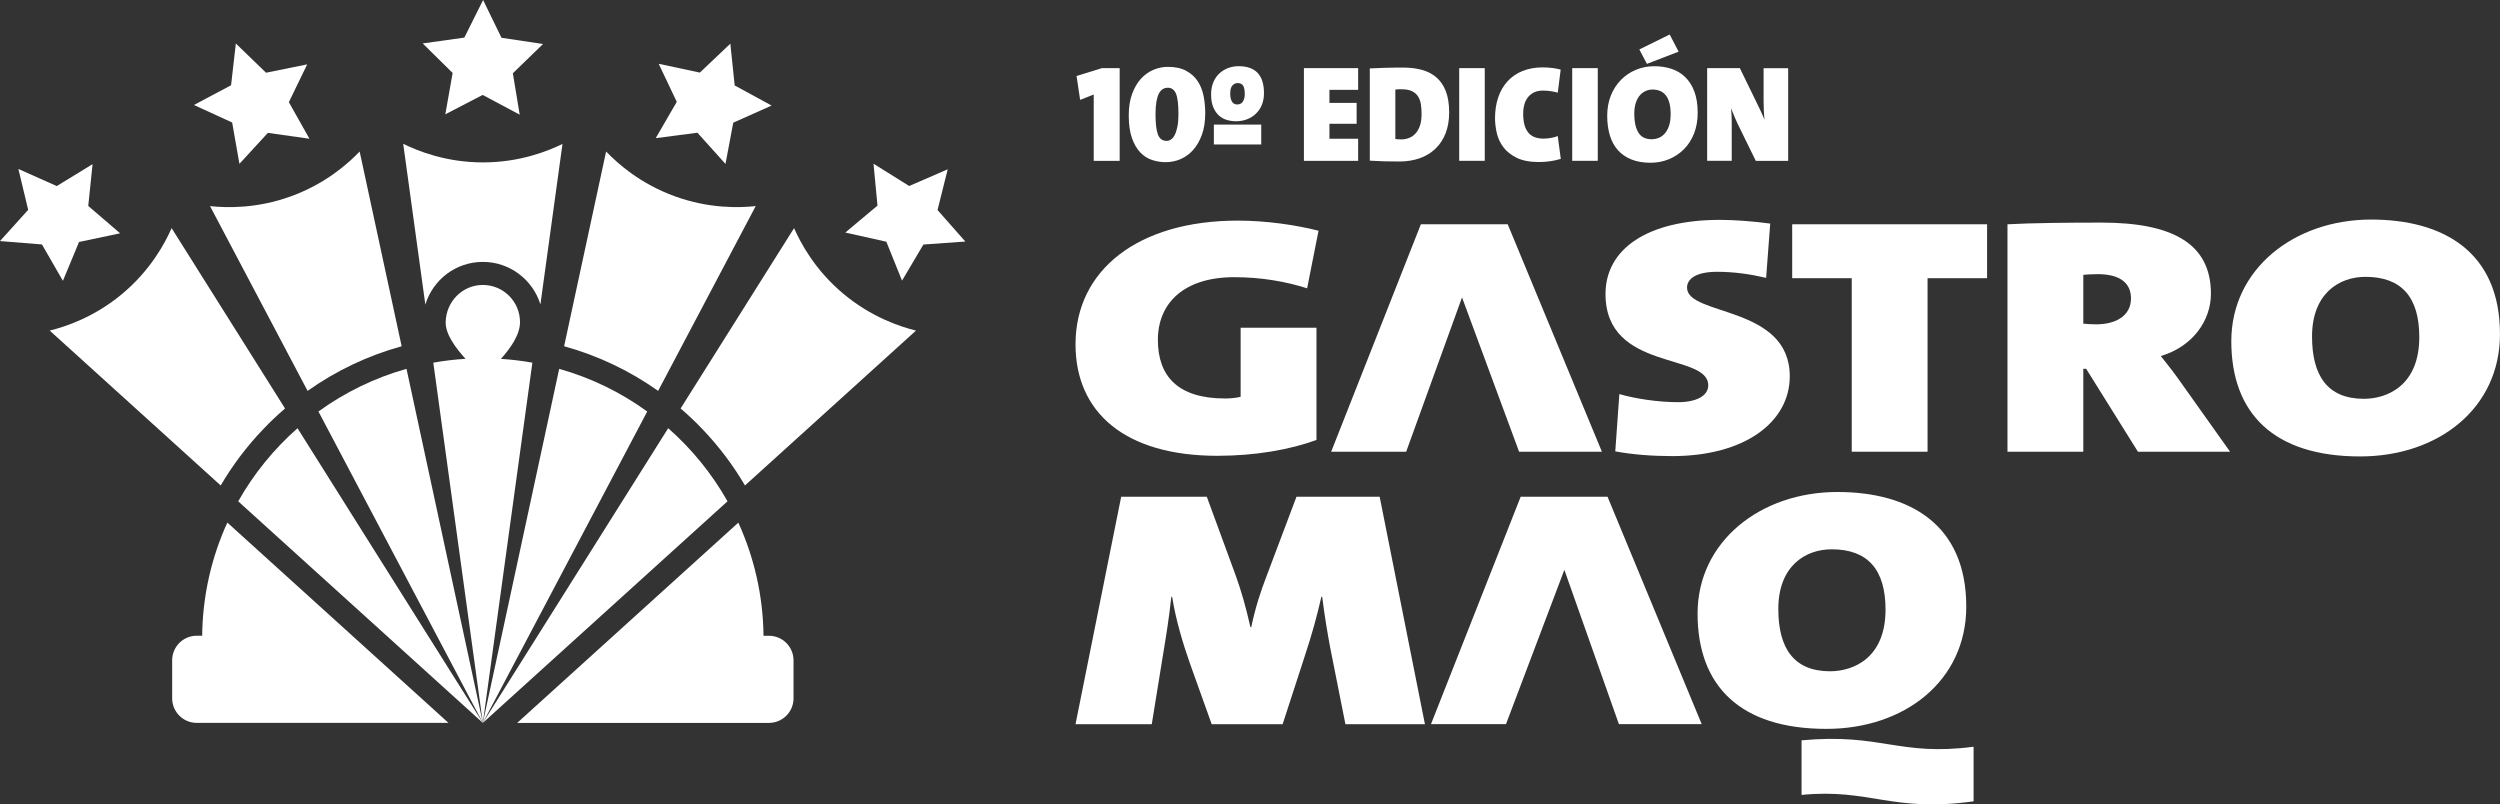 <svg xmlns="http://www.w3.org/2000/svg" id="Capa_2" data-name="Capa 2" viewBox="0 0 942.24 303.18"><rect x="0" y="0" width="942.24" height="303.18" fill="#333333" stroke="none"/><defs><style>      .cls-1 {        fill: #fff;      }    </style></defs><g id="Capa_1-2" data-name="Capa 1"><g><g><path class="cls-1" d="M492.64,108.66c-7.99-2.54-17.21-4.19-27.51-4.19-18.9,0-28.73,9.78-28.73,23.62s7.68,22.1,25.35,22.1c2.15,0,4.3-.25,5.84-.63v-26.03h28.58v42.29c-9.99,3.68-23.2,5.97-37.34,5.97-34.88,0-53.47-16.38-53.47-42.03,0-27.81,23.36-46.61,61.16-46.61,10.76,0,21.97,1.65,30.43,3.81l-4.3,21.71Z"></path><path class="cls-1" d="M572.54,170.25l-21.51-58.16h0l-21.05,58.16h-28.27l33.81-85.72h32.73l35.5,85.72h-31.19Z"></path><path class="cls-1" d="M630.15,171.9c-7.07,0-14.44-.51-21.36-1.78l1.54-21.59c5.69,1.65,14.29,3.05,22.13,3.05,6.91,0,11.37-2.41,11.37-6.35,0-12.44-38.72-5.08-38.72-34.42,0-17.02,15.83-27.94,43.18-27.94,5.23,0,12.45.51,18.9,1.4l-1.54,20.45c-5.99-1.4-12.14-2.28-18.44-2.28-7.99,0-11.37,2.67-11.37,5.97,0,10.79,38.72,6.6,38.72,33.4,0,17.14-16.75,30.1-44.41,30.1Z"></path><path class="cls-1" d="M726.49,104.85v65.4h-28.58v-65.4h-22.44v-20.32h73.45v20.32h-22.43Z"></path><path class="cls-1" d="M805.78,170.25l-19.51-31.24h-1.08v31.24h-28.58v-85.72c9.68-.51,22.44-.63,35.5-.63,26.43,0,41.18,7.75,41.18,26.8,0,10.16-6.91,19.94-18.9,23.49,2.77,3.43,5.22,6.6,7.53,9.91l18.59,26.16h-34.73ZM790.57,103.33c-1.84,0-4.46.13-5.38.25v18.41c1.08.13,3.23.25,4.76.25,7.84,0,13.21-3.43,13.21-9.78,0-5.08-3.23-9.14-12.6-9.14Z"></path><path class="cls-1" d="M889.53,172.03c-32.58,0-48.56-16.25-48.56-43.43s23.66-45.85,52.7-45.85c27.05,0,48.56,12.06,48.56,43.18,0,27.94-23.2,46.1-52.71,46.1ZM891.53,104.34c-9.99,0-20.13,6.35-20.13,22.48,0,14.6,5.69,23.49,19.52,23.49,8.91,0,20.9-5.08,20.9-23.24,0-14.98-6.61-22.73-20.28-22.73Z"></path></g><g><path class="cls-1" d="M507.08,272.93l-5.68-28.57c-1.07-5.71-2.15-12.06-3.07-19.43h-.31c-1.69,7.49-3.69,14.61-6.3,22.48l-8.3,25.53h-26.74l-8.14-22.73c-2.77-7.87-5.38-16.64-6.76-25.27h-.31c-.92,8.51-2,14.99-3.07,21.46l-4.3,26.54h-28.74l17.21-85.72h32.27l10.91,29.72c2.15,5.97,3.84,11.94,5.53,19.43h.31c1.54-7.24,3.38-13.08,5.99-19.81l11.06-29.34h31.35l17.06,85.72h-29.97Z"></path><path class="cls-1" d="M610.16,272.93l-20.56-58.16h0l-22,58.16h-28.27l33.81-85.72h32.73l35.5,85.72h-31.19Z"></path><path class="cls-1" d="M688.37,274.71c-32.58,0-48.56-16.25-48.56-43.43s23.66-45.85,52.71-45.85c27.04,0,48.56,12.06,48.56,43.18,0,27.94-23.2,46.1-52.7,46.1ZM690.37,207.03c-9.99,0-20.13,6.35-20.13,22.48,0,14.6,5.68,23.49,19.51,23.49,8.91,0,20.9-5.08,20.9-23.24,0-14.98-6.61-22.73-20.28-22.73ZM679,299.6v-20.57c30.12-2.79,36.72,6.1,64.84,2.41v20.57c-30.73,4.32-39.03-4.95-64.84-2.41Z"></path></g><g><path class="cls-1" d="M85.69,196.96l83.34,75.49h-94.88c-5.11,0-9.26-4.15-9.26-9.26v-14.33c0-5.11,4.15-9.26,9.26-9.26h2.05c.17-15.2,3.55-29.64,9.49-42.65Z"></path><path class="cls-1" d="M299.08,248.87v14.33c0,5.11-4.15,9.26-9.27,9.26h-94.88l83.34-75.48c5.94,13.01,9.32,27.44,9.5,42.64h2.04c5.12,0,9.27,4.15,9.27,9.26Z"></path><path class="cls-1" d="M188.8,135.26c4.02.25,7.98.74,11.85,1.43l-18.67,135.76-18.67-135.76c3.97-.71,8.02-1.2,12.13-1.45-3.73-4.14-7.57-9.28-7.47-13.83.17-7.74,6.28-14.01,14.01-14.01s14.01,6.28,14.01,14.01c0,4.81-3.61,9.84-7.2,13.85Z"></path><path class="cls-1" d="M212,54.25l-8.32,60.48c-2.86-9.26-11.5-16.02-21.69-16.02s-18.81,6.69-21.68,16.09l-8.34-60.6c5.49,2.7,16.1,7.01,30.05,7.01,13.91,0,24.48-4.27,29.98-6.96Z"></path><path class="cls-1" d="M210.76,139.02c12.07,3.4,23.28,8.9,33.18,16.08l-61.96,117.36,28.78-133.44Z"></path><path class="cls-1" d="M284.82,77.68l-36.77,69.64c-10.77-7.63-22.75-13.32-35.44-16.82l15.83-73.4c4.23,4.41,12.73,12.09,25.84,16.86,13.06,4.76,24.47,4.36,30.55,3.71Z"></path><path class="cls-1" d="M274.19,188.94l-92.21,83.51,69.86-111.06c8.91,7.83,16.48,17.14,22.35,27.54Z"></path><path class="cls-1" d="M345.23,124.6l-64.45,58.37c-4.42-7.54-9.73-14.61-15.87-21.06-2.68-2.81-5.48-5.47-8.39-7.96l42.76-67.97c2.47,5.6,7.82,15.71,18.5,24.68,10.65,8.93,21.5,12.46,27.44,13.94Z"></path><path class="cls-1" d="M151.37,130.5c-12.7,3.51-24.67,9.19-35.44,16.82l-36.77-69.64c6.08.65,17.49,1.05,30.55-3.71,13.11-4.77,21.61-12.45,25.84-16.86l15.83,73.4Z"></path><path class="cls-1" d="M181.99,272.46l-61.97-117.37c9.91-7.18,21.11-12.67,33.19-16.08l28.78,133.45Z"></path><path class="cls-1" d="M99.15,161.81c-6.19,6.48-11.53,13.58-15.97,21.16L18.74,124.6c5.94-1.48,16.79-5.01,27.44-13.94,10.68-8.97,16.04-19.09,18.5-24.68l42.75,67.97c-2.88,2.47-5.64,5.09-8.28,7.87Z"></path><path class="cls-1" d="M181.99,272.46l-92.21-83.51c5.87-10.4,13.45-19.71,22.35-27.55l69.86,111.07Z"></path><polygon class="cls-1" points="182.08 0 189.01 14.24 204.66 16.59 193.29 27.61 195.87 43.22 181.91 35.78 167.84 43.08 170.6 27.5 159.31 16.37 175.01 14.17 182.08 0"></polygon><polygon class="cls-1" points="88.89 16.4 100.27 27.41 115.78 24.26 108.87 38.51 116.63 52.29 100.96 50.08 90.24 61.75 87.5 46.17 73.09 39.57 87.09 32.13 88.89 16.4"></polygon><polygon class="cls-1" points="6.93 63.68 21.39 70.13 34.89 61.87 33.26 77.62 45.27 87.93 29.79 91.2 23.71 105.84 15.81 92.13 0 90.86 10.62 79.08 6.93 63.68"></polygon><polygon class="cls-1" points="275.26 16.46 276.9 32.21 290.81 39.78 276.36 46.24 273.43 61.79 262.86 50.02 247.14 52.07 255.07 38.38 248.26 24.05 263.77 27.36 275.26 16.46"></polygon><polygon class="cls-1" points="357.19 63.8 353.35 79.16 363.83 91.03 348.03 92.16 339.97 105.77 334.06 91.1 318.59 87.65 330.72 77.49 329.22 61.7 342.67 70.11 357.19 63.8"></polygon></g><g><path class="cls-1" d="M412.22,60.61v-24.99l-5.12,2.02-1.35-9,9.52-2.95h6.73v34.93h-9.78Z"></path><path class="cls-1" d="M454.24,42.75c0,3.04-.41,5.7-1.24,8-.83,2.29-1.92,4.21-3.29,5.74-1.36,1.54-2.94,2.69-4.73,3.47-1.79.78-3.68,1.16-5.64,1.16-1.76,0-3.48-.28-5.15-.83-1.67-.55-3.16-1.51-4.45-2.87-1.29-1.36-2.34-3.17-3.13-5.43-.79-2.26-1.19-5.1-1.19-8.51,0-3.04.41-5.7,1.24-8,.83-2.29,1.92-4.2,3.29-5.72,1.36-1.52,2.93-2.66,4.71-3.42,1.78-.76,3.6-1.14,5.46-1.14,2.8,0,5.11.49,6.93,1.48,1.83.98,3.28,2.29,4.35,3.91,1.07,1.62,1.81,3.49,2.23,5.59.41,2.1.62,4.3.62,6.57ZM444.15,42.86c0-3.55-.31-6.07-.93-7.56-.62-1.48-1.64-2.23-3.05-2.23-.72,0-1.37.17-1.94.52-.57.35-1.05.91-1.45,1.68-.4.78-.71,1.79-.93,3.05-.22,1.26-.34,2.8-.34,4.63,0,3.55.3,6.13.91,7.74.6,1.6,1.7,2.41,3.29,2.41.55,0,1.09-.17,1.63-.52.53-.35,1.01-.92,1.42-1.73.41-.81.75-1.86,1.01-3.16.26-1.29.39-2.91.39-4.84Z"></path><path class="cls-1" d="M476.39,35.15c0,1.62-.27,3.08-.8,4.37-.53,1.29-1.28,2.4-2.23,3.31-.95.91-2.06,1.62-3.34,2.12-1.28.5-2.66.75-4.14.75-1.24,0-2.43-.17-3.57-.52-1.14-.35-2.14-.92-3-1.73-.86-.81-1.55-1.85-2.07-3.13-.52-1.28-.78-2.85-.78-4.71,0-1.73.28-3.25.83-4.58.55-1.33,1.31-2.44,2.28-3.34.97-.9,2.07-1.58,3.31-2.04,1.24-.47,2.57-.7,3.98-.7,3.14,0,5.51.84,7.12,2.51,1.6,1.67,2.41,4.24,2.41,7.68ZM457.5,54.45v-7.5h17.85v7.5h-17.85ZM469.14,35.35c0-1.41-.21-2.44-.62-3.08-.41-.64-1.12-.96-2.12-.96-.69,0-1.32.29-1.89.88-.57.59-.85,1.64-.85,3.16,0,1.21.22,2.18.65,2.92.43.74,1.1,1.11,1.99,1.11.34,0,.69-.06,1.03-.18.35-.12.65-.34.91-.65.26-.31.47-.72.65-1.24.17-.52.26-1.17.26-1.97Z"></path><path class="cls-1" d="M491.44,60.61V25.68h20.44v8.18h-10.82v4.92h10.25v7.87h-10.25v5.64h10.82v8.33h-20.44Z"></path><path class="cls-1" d="M546.19,42.29c0,3-.45,5.65-1.35,7.94-.9,2.29-2.17,4.24-3.83,5.82-1.66,1.59-3.64,2.79-5.95,3.6-2.31.81-4.88,1.22-7.71,1.22-3.86,0-7.56-.1-11.08-.31V25.78c1.38-.07,3.18-.14,5.41-.21,2.23-.07,4.61-.1,7.17-.1s4.89.28,7.01.85c2.12.57,3.95,1.51,5.48,2.82s2.73,3.05,3.57,5.2c.85,2.16,1.27,4.81,1.27,7.94ZM535.79,43.09c0-1.34-.09-2.59-.26-3.74-.17-1.15-.53-2.15-1.06-2.99-.54-.84-1.29-1.5-2.28-1.99-.98-.48-2.27-.72-3.86-.72h-1.37c-.33,0-.68.03-1.06.1v18.63c.41.1,1.16.16,2.23.16s2.07-.19,3-.57c.93-.38,1.74-.95,2.43-1.73.69-.77,1.23-1.75,1.63-2.94.4-1.19.59-2.59.59-4.21Z"></path><path class="cls-1" d="M549.97,60.61V25.68h9.63v34.93h-9.63Z"></path><path class="cls-1" d="M588.26,59.88c-1.21.38-2.53.67-3.96.88-1.43.21-2.86.31-4.27.31-3.42,0-6.2-.53-8.36-1.58-2.16-1.05-3.85-2.4-5.07-4.04-1.23-1.64-2.05-3.42-2.48-5.36-.43-1.93-.65-3.78-.65-5.54,0-2.9.41-5.53,1.22-7.89.81-2.36,1.98-4.38,3.52-6.05,1.53-1.67,3.41-2.96,5.64-3.86,2.23-.9,4.77-1.35,7.63-1.35,1.14,0,2.29.07,3.47.21,1.17.14,2.26.35,3.26.62l-1.09,8.69c-.83-.24-1.73-.43-2.69-.57-.97-.14-1.95-.21-2.95-.21-2.28,0-4.08.76-5.41,2.28-1.33,1.52-1.99,3.69-1.99,6.52,0,3.04.61,5.35,1.84,6.93,1.22,1.59,3.2,2.38,5.92,2.38.76,0,1.65-.09,2.66-.26,1.02-.17,1.89-.41,2.61-.72l1.14,8.59Z"></path><path class="cls-1" d="M592.56,60.61V25.68h9.63v34.93h-9.63Z"></path><path class="cls-1" d="M639.85,42.55c0,2.86-.46,5.45-1.37,7.76-.91,2.31-2.17,4.28-3.78,5.9-1.6,1.62-3.49,2.88-5.64,3.78-2.16.9-4.48,1.35-6.96,1.35-2.76,0-5.16-.41-7.19-1.22-2.04-.81-3.74-1.98-5.1-3.49-1.36-1.52-2.38-3.37-3.05-5.56-.67-2.19-1.01-4.67-1.01-7.43s.47-5.39,1.4-7.68c.93-2.29,2.2-4.25,3.8-5.87,1.6-1.62,3.48-2.88,5.64-3.78,2.15-.9,4.46-1.35,6.91-1.35,2.28,0,4.41.32,6.39.96,1.98.64,3.72,1.66,5.2,3.08,1.48,1.41,2.65,3.23,3.49,5.46.85,2.23,1.27,4.92,1.27,8.1ZM629.66,43.01c0-6.18-2.29-9.26-6.88-9.26-.84,0-1.66.17-2.48.52-.82.35-1.55.88-2.19,1.6-.64.72-1.16,1.66-1.56,2.82-.4,1.16-.6,2.56-.6,4.22,0,3,.51,5.35,1.54,7.04,1.02,1.69,2.72,2.54,5.08,2.54.76,0,1.56-.15,2.4-.44.83-.29,1.6-.8,2.29-1.53.7-.72,1.27-1.69,1.72-2.9.45-1.21.68-2.74.68-4.6ZM620.71,24.07l-2.85-5.43,11.44-5.64,3.36,6.47-11.95,4.6Z"></path><path class="cls-1" d="M661.74,60.61l-5.85-11.95c-.69-1.38-1.33-2.74-1.92-4.09-.59-1.35-1.1-2.6-1.55-3.78.1,1.04.17,1.93.21,2.69.03.76.05,1.71.05,2.85v14.28h-9.26V25.68h12.32l5.07,10.4c.76,1.55,1.51,3.1,2.25,4.63.74,1.54,1.41,3.01,1.99,4.43-.14-1.21-.23-2.44-.28-3.7-.05-1.26-.08-2.44-.08-3.54v-12.21h9.26v34.93h-12.21Z"></path></g></g></g></svg>